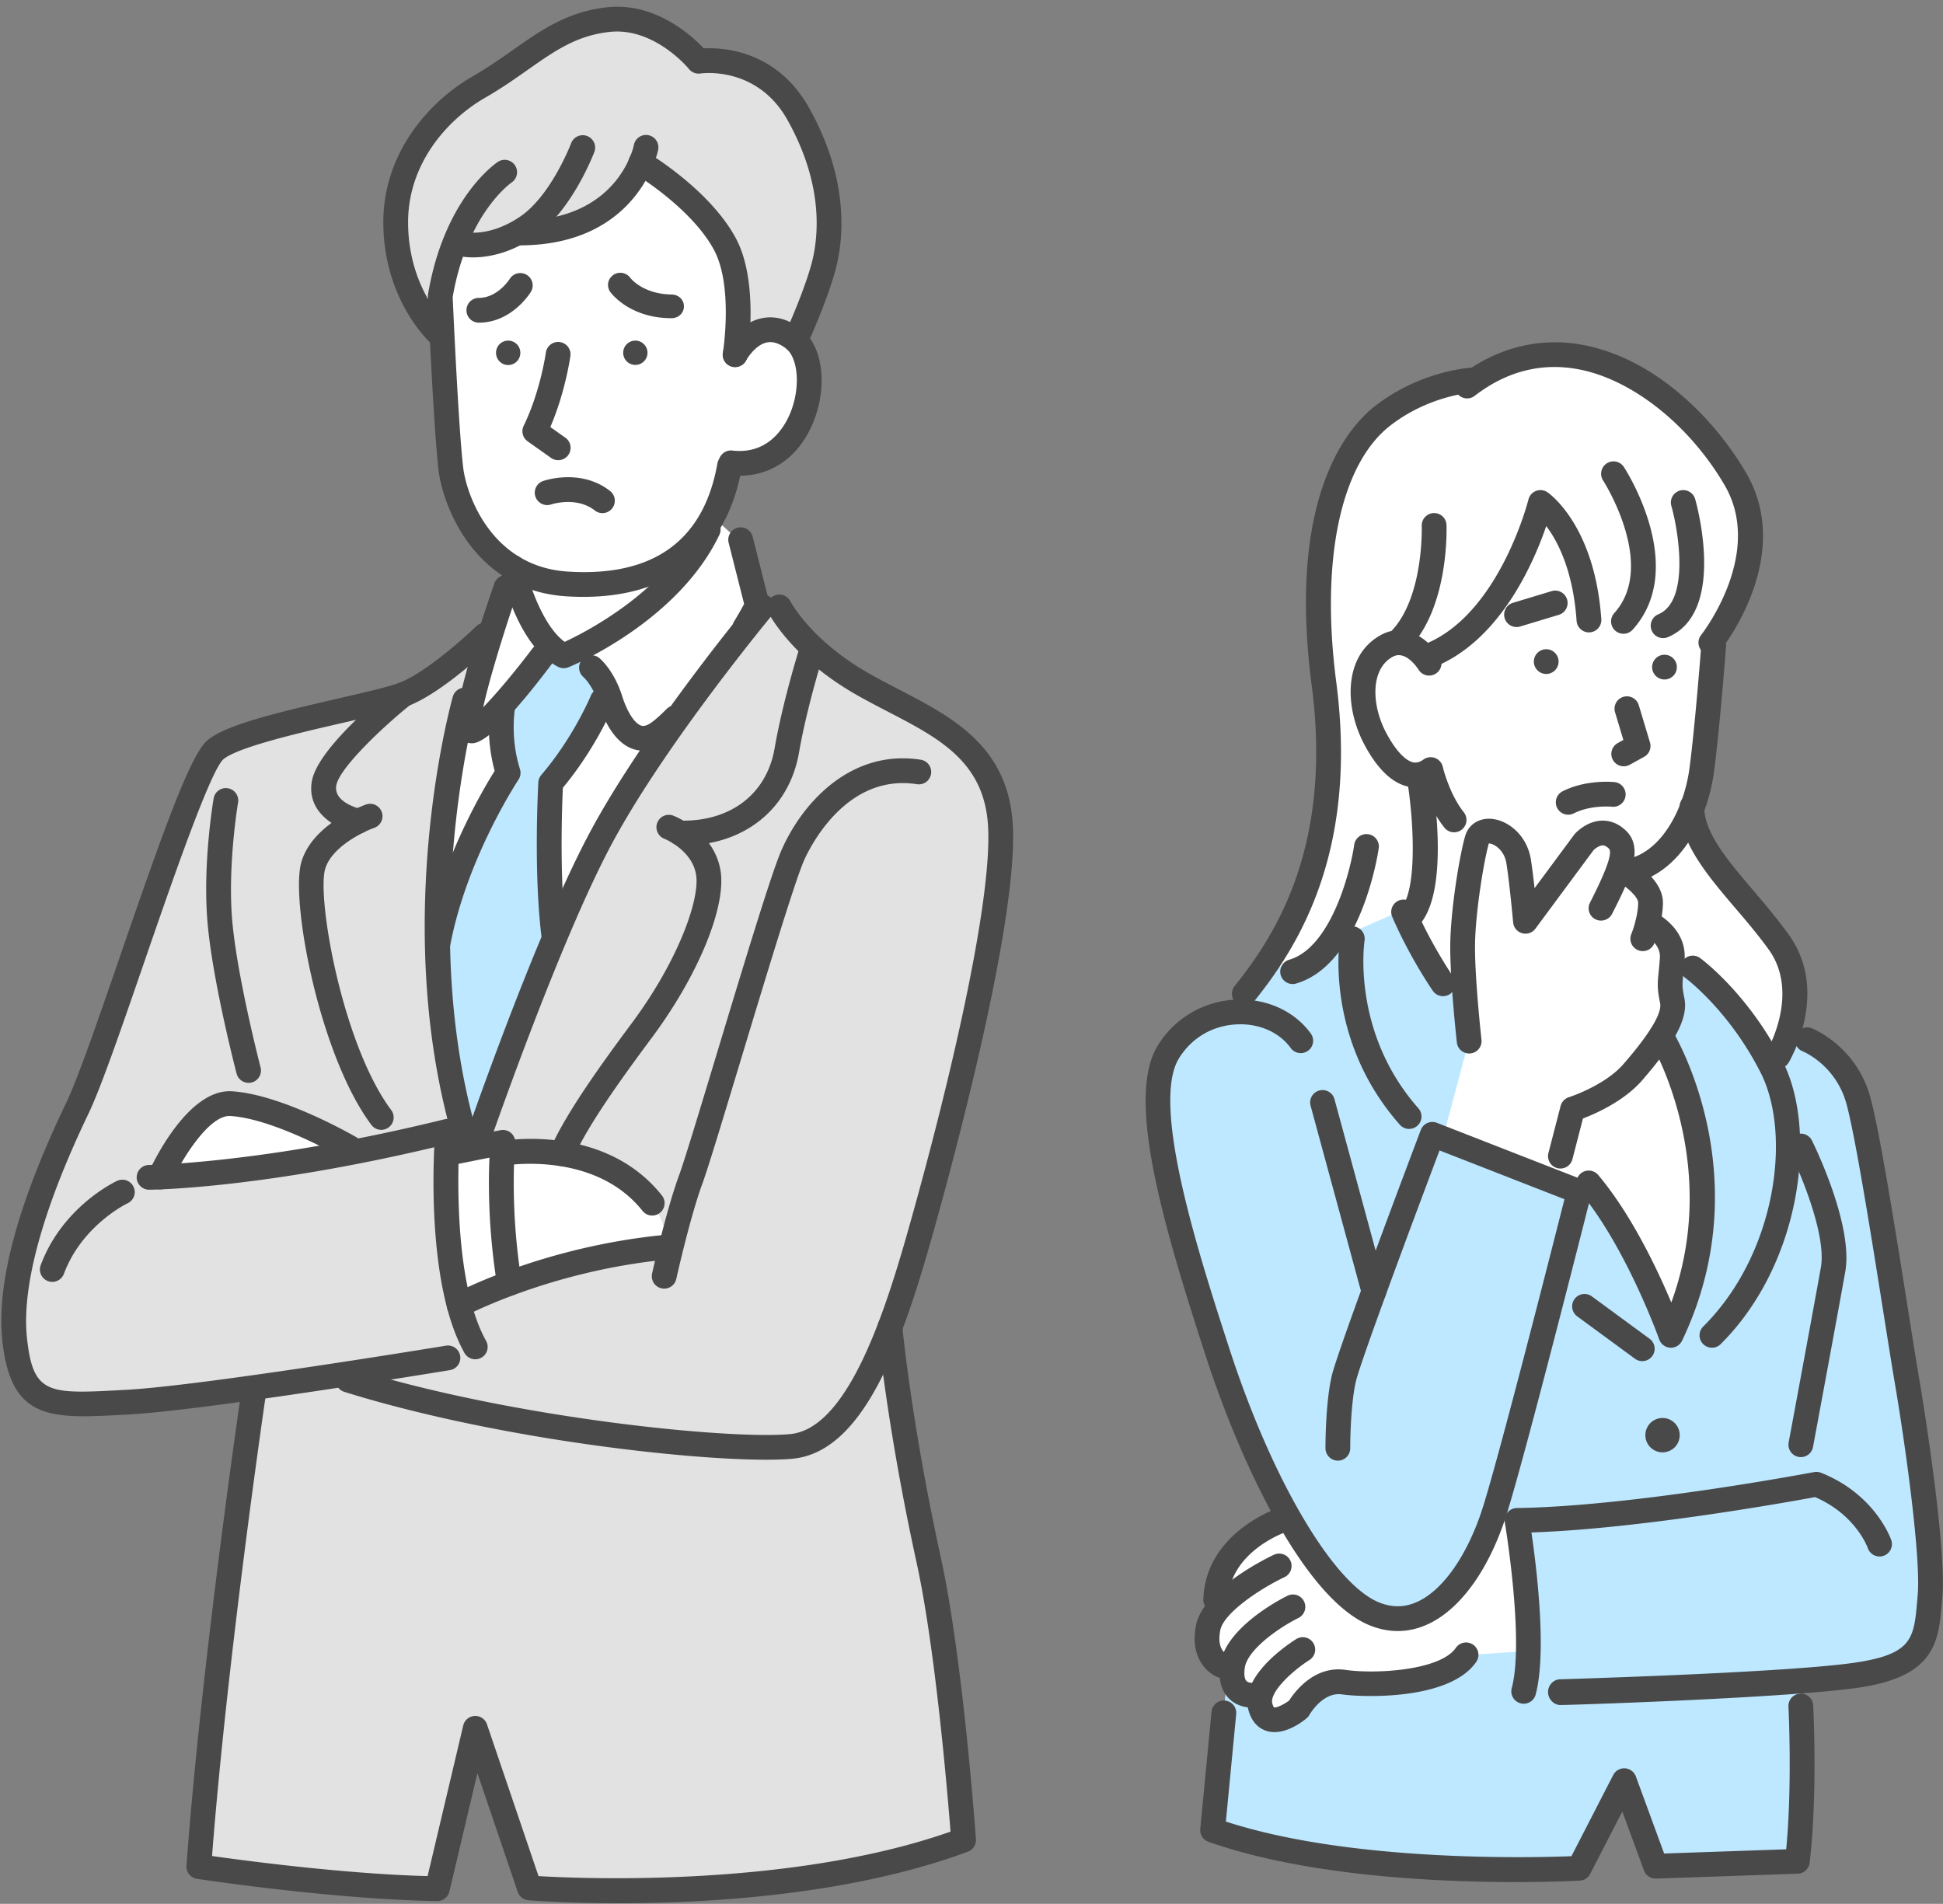 <svg width="299" height="293" viewBox="0 0 299 293" fill="none" xmlns="http://www.w3.org/2000/svg"><rect x="0" y="0" width="299" height="293" fill="#808080" stroke="none"/><g clip-path="url(#clip0_63_1338)"><path d="M67.775 48.757s.483-5.815 2.383-11.73c0 0 5.182 1.123 10.94-1.898 0 0 9.742 2.968 17.497-9.845 0 0 7.991 3.965 11.999 10.02 4.01 6.053 2.7 18.785 2.7 18.785s3.174-5.858 9.215-1.398c6.039 4.461 1.629 19.424-9.969 18.915 0 0-.676 3.632-2.691 8.067l4.185 3.805 2.562 10.139S103.077 110 98.595 119.152c-4.483 9.152-12.2 22.831-12.2 22.831L84.468 121.9l9.156-13.661-5.205-8.102-3.95-.459-7.15 9.415.691 10.995s-6.548 9.951-10.236 23.456c0 0 .106-23.117 3.616-32.769 3.51-9.651 6.315-19.632 6.315-19.632l2.716-2.553s-6.525-3.1-9.366-10.01c-2.841-6.913-3.28-29.823-3.28-29.823h-.001zM24.384 181.935s5.053-9.73 10.206-11.342c5.154-1.611 19.126 7.341 19.126 7.341l-29.333 4.001zm43.923-2.966s-1.395 14.504 2.363 22.715c0 0 17.502-8.219 32.428-8.756l2.029-6.992s-16.096-12.335-36.82-6.966v-.001zM226.937 58.96s8.607-7.32 20.931-2.574c12.324 4.746 21.064 17.513 21.798 24.672.735 7.158-5.659 18.452-5.659 18.452s-.605 20.066-4.125 26.861c0 0 5.142 9.121 9.462 12.991 4.318 3.871 11.696 12.139 3.612 25.091 0 0-5.416-12.027-15.259-15.986 0 0 1.391 4.915-2.17 11.68 0 0 13.548 18.818 1.803 44.341 0 0-4.932-12.977-12.592-22.298l-1.431 1.385-22.584-8.818-20.215-14.347-9.371-4.495s6.807-10.131 9.926-18.355c3.118-8.224 3.952-21.6 2.756-33.984-1.196-12.385-2.764-42.536 23.118-44.618v.003zm6.918 175.205l-3.654-.962s-5.115 13.853-13.245 15.754c-8.13 1.9-18.627-15.184-18.627-15.184s-11.76 3.915-10.948 13.69c0 0-3.868 7.355 2.407 10.16 0 0-.157 3.879 4.495 3.448 0 0-.432 3.825 2.109 3.771 2.542-.053 6.851-5.397 6.851-5.397s12.963 1.77 20.333-2.558l11.41-.346s1.314-11.402-1.132-22.377l.001.001z" fill="#fff"/><path d="M98.592 25.069s-3.48 11.106-18.189 10.3c0 0-3.46 2.759-10.15 1.403l-2.787 12.257s-6.974-4.254-6.573-15.6c.404-11.344 7.278-15.965 12.207-19.68C78.03 10.03 86.686 2.876 95.12 2.944c8.435.067 12.385 6.479 12.385 6.479s8.605-1.612 14.026 6.092c5.421 7.704 7.123 14.936 6.414 20.82-.709 5.886-5.813 16.45-5.813 16.45s-2.967-5.042-8.892.989c0 0 1.304-9.64-1.602-16.659-2.907-7.019-13.046-12.047-13.046-12.047z" fill="#E2E2E2"/><path d="M76.636 109.213l7.88-10.518 2.235 2.234 2.354-1.266s2.643 2.867 4.535 7.223c0 0-3.06 7.55-9.441 13.719l.938 22.592-12.527 31.86s-5.505-19.16-5.279-33.287l11.06-22.867-1.755-9.69zm139.129 30.881l9.209 13.7 1.059 6.381-3.999 15.01 15.894 6.213 6.507.601s8.34 10.545 12.963 22.911c0 0 11.782-21.956-1.795-45.528l2.441-3.654-.709-8.216s7.245 2.03 15.325 16.755l2.37-4.882s7.965.635 11.304 11.397c3.34 10.762 7.807 47.987 9.296 60.324 1.489 12.337 2.765 21.058-1.915 23.823-4.68 2.765-16.594 4.335-16.594 4.335l-.635 27.146-22.122.638-4.254-12.55-7.101 13.227s-29.299 2.088-56.406-5.994l2.137-22.759s6.636 7.424 10.18 4.669c3.542-2.755 2.478-5.308 7.159-4.883 4.679.425 15.391.839 19.501-4.047l9.603-.625s.251-11.282-1.665-20.002l-3.616-1.064s-3.828 15.99-15.315 16.079c-11.486.087-17.757-18.721-21.854-26.759-4.097-8.038-17.716-51.313-13.672-58.923 4.045-7.61 10.525-7.803 10.525-7.803l4.866-6.869h5.459l6.594-4.594 9.259-4.059.001.002z" fill="#BDE8FF"/><path d="M150.208 116.741c-7.675-8.623-25.429-12.687-30.274-23.328l-3.403 1.179s-15.279 17.344-22.043 30.783c-6.765 13.44-21.877 49.68-21.877 49.68s-5.582-12.787-5.279-33.288c.303-20.499 4.75-32.699 4.75-32.699l3.032-10.167s-10.704 7.586-15.867 8.834c-5.164 1.247-23.038 5.594-26.098 7.658-3.06 2.064-12.89 33.111-16.47 42.755-3.58 9.646-12.437 28.897-14.093 39.366-1.655 10.469.385 16.91 5.464 18.55 5.078 1.639 31.207-2.548 31.207-2.548s-7.771 52.776-8.66 73.744c0 0 21.134 3.432 36.706 3.403l6.337-23.202 7.836 23.08s32.534 3.229 66.808-7.36c0 0-1.677-17.915-3.616-33.407-1.941-15.49-6.626-35.37-7.714-45.536 0 0 8.609-25.6 12.206-44.013 3.597-18.414 8.726-34.861 1.051-43.484h-.003zm-125.265 64.18s4.384-10.863 9.53-11.256c5.145-.394 20.187 7.574 20.187 7.574-17.386 3.639-29.716 3.682-29.716 3.682zm45.77 20.123c-3.21-10.942-1.83-23.115-1.83-23.115l8.385-2.103.506 1.413s11.395-.702 17.484 2.538c6.09 3.239 7.944 12.432 7.944 12.432-15.508 1.378-32.49 8.835-32.49 8.835z" fill="#E2E2E2"/><path d="M67.346 141.723s.68 22.873 5.283 33.31l12.532-31.837v-23.262l8.474-13.05-4.533-7.222-3.204 1.266-1.384-2.234-7.639 11.848 1.515 8.36s-5.995 10.685-11.044 22.82v.001z" fill="#BDE8FF"/><path d="M80.06 54.087a1.87 1.87 0 11-3.724.325 1.87 1.87 0 013.725-.325zm19.569 0a1.87 1.87 0 11-3.725.325 1.87 1.87 0 013.725-.325zm3.712-5.121h-.03c-6.413 0-9.267-3.855-9.385-4.018-.617-.854-.424-2 .43-2.616.847-.611 2.028-.403 2.647.434.104.136 1.981 2.493 6.366 2.559 1.053.015 1.893.797 1.877 1.849-.015 1.042-.866 1.792-1.905 1.792zM85.898 70.821a1.9 1.9 0 01-1.1-.35l-3.602-2.553a1.905 1.905 0 01-.61-2.391c2.586-5.299 3.417-11.272 3.425-11.332a1.907 1.907 0 013.776.512c-.033.246-.782 5.62-3.1 11.014l2.314 1.64a1.905 1.905 0 01-1.103 3.46zm6.806 8.146c-.41 0-.824-.132-1.173-.406-2.828-2.214-6.672-.944-6.71-.932a1.91 1.91 0 01-2.42-1.18 1.9 1.9 0 011.164-2.418c.236-.083 5.823-1.99 10.315 1.53a1.906 1.906 0 01-1.177 3.407h.001zm21.107-5.753c-.506 0-1.021-.03-1.543-.09a1.905 1.905 0 11.44-3.787c5.761.671 8.208-3.97 8.994-5.995 1.509-3.888 1.117-8.376-.858-9.801-1.058-.764-2.007-1.031-2.902-.822-1.838.431-3.117 2.726-3.129 2.748a1.906 1.906 0 11-3.374-1.774c.207-.393 2.119-3.86 5.63-4.686 1.379-.324 3.539-.337 6.005 1.44 3.439 2.482 4.376 8.618 2.18 14.272-2.098 5.405-6.31 8.493-11.444 8.493l.001.002zM79.944 37.76a1.906 1.906 0 010-3.812c15.256 0 17.566-11.469 17.589-11.584a1.906 1.906 0 113.747.697c-.027.148-2.948 14.7-21.335 14.7h-.001z" fill="#494949"/><path d="M89.79 91.857c-.869 0-1.756-.029-2.664-.087-14.364-.922-19.047-14.322-19.64-19.408-.773-6.634-1.607-25.882-1.642-26.698a1.917 1.917 0 01.026-.4c2.521-14.864 10.483-20.182 10.82-20.4a1.907 1.907 0 012.084 3.19c-.105.072-6.861 4.742-9.112 17.649.093 2.117.895 20.078 1.612 26.217.49 4.207 4.336 15.29 16.097 16.044 13.182.845 20.93-4.757 23.029-16.651a1.906 1.906 0 013.754.662c-2.275 12.895-10.886 19.879-24.362 19.88l-.001.002z" fill="#494949"/><path d="M73.686 49.657a1.906 1.906 0 010-3.812c2.905 0 4.74-2.892 4.757-2.92a1.91 1.91 0 012.619-.622 1.902 1.902 0 01.634 2.608c-.117.193-2.939 4.746-8.01 4.746zm39.443 6.831a1.908 1.908 0 01-1.884-2.214c.017-.102 1.625-10.255-1.38-15.829-3.492-6.479-12.16-11.686-12.246-11.738a1.906 1.906 0 011.946-3.278c.392.233 9.658 5.789 13.656 13.208 3.623 6.72 1.864 17.785 1.788 18.252a1.907 1.907 0 01-1.879 1.597l-.001.002z" fill="#494949"/><path d="M122.422 54.288a1.907 1.907 0 01-1.728-2.71c.027-.056 2.692-5.81 4.072-10.57 1.155-3.981 2.221-12.208-3.608-22.582-4.708-8.373-13.271-7.132-13.357-7.118a1.907 1.907 0 01-1.783-.692c-.05-.061-5.33-6.481-12.248-5.7-5.071.573-8.378 2.896-12.565 5.838-2 1.405-4.067 2.858-6.57 4.298C68.873 18.368 62.74 25.176 62.8 34.339c.067 10.177 5.966 15.593 6.218 15.82.78.7.85 1.904.15 2.687a1.903 1.903 0 01-2.682.163c-.303-.269-7.42-6.7-7.498-18.646-.072-10.8 7.054-18.764 13.747-22.616 2.352-1.354 4.349-2.756 6.28-4.113 4.263-2.996 8.29-5.825 14.33-6.506 7.42-.837 13.039 4.283 14.948 6.313 2.965-.15 11.23.298 16.187 9.117 6.511 11.587 5.267 20.957 3.947 25.51-1.463 5.045-4.162 10.872-4.276 11.117a1.906 1.906 0 01-1.73 1.103h.002zM86.75 102.835c-.302 0-.604-.071-.878-.215-6.147-3.192-8.592-13.732-8.85-14.923a1.905 1.905 0 013.724-.809c.563 2.575 2.707 9.376 6.148 11.892 3.337-1.551 15.414-7.744 20.377-18.126a1.906 1.906 0 013.439 1.644c-6.402 13.387-22.554 20.117-23.238 20.396a1.9 1.9 0 01-.722.142v-.001z" fill="#494949"/><path d="M72.588 114.386c-.62 0-1.19-.226-1.627-.649-.883-.854-2.36-2.284 5.116-23.958a1.905 1.905 0 113.603 1.242c-2.203 6.389-4.444 13.771-5.319 17.823 2.074-2.121 5.1-5.757 7.587-9.06a1.907 1.907 0 013.046 2.293c-6.023 8.001-10.128 12.14-12.202 12.302a2.301 2.301 0 01-.203.008v-.001zm.551 94.804a1.906 1.906 0 01-1.666-.978c-5.105-9.141-4.937-25.32-4.648-31.653-26.64 6.327-43.161 6.531-43.872 6.537-1.038-.002-1.911-.838-1.92-1.889a1.905 1.905 0 011.889-1.922c.176-.001 17.871-.231 45.505-7.035a1.905 1.905 0 012.355 2.008c-.018.217-1.722 21.816 4.018 32.096a1.905 1.905 0 01-1.662 2.836z" fill="#494949"/><path d="M70.662 202.76a1.905 1.905 0 01-.904-3.585c.549-.295 13.663-7.244 32.261-9.105a1.906 1.906 0 01.381 3.794c-17.805 1.779-30.71 8.601-30.838 8.669a1.904 1.904 0 01-.899.226v.001z" fill="#494949"/><path d="M102.211 198.318a1.906 1.906 0 01-1.863-2.319c.088-.397 2.176-9.781 4.185-15.222.794-2.151 3.205-10.126 5.757-18.569 3.896-12.884 8.312-27.488 9.863-31.121 3.228-7.56 10.789-15.808 21.481-14.175a1.906 1.906 0 11-.576 3.767c-11.234-1.712-16.802 10.506-17.4 11.905-1.469 3.439-6.043 18.57-9.719 30.727-2.681 8.868-4.997 16.527-5.83 18.785-1.92 5.2-4.017 14.631-4.038 14.726a1.906 1.906 0 01-1.859 1.495l-.001.001zm-23.824 1.103a1.907 1.907 0 01-1.879-1.601c-1.41-8.678-1.355-15.979-1.186-19.661l-6.067 1.214a1.907 1.907 0 01-.747-3.738l8.508-1.702a1.906 1.906 0 012.27 2.063c-.01.093-.928 9.453.984 21.212a1.906 1.906 0 01-1.883 2.212v.001z" fill="#494949"/><path d="M100.365 187.067a1.902 1.902 0 01-1.493-.72c-7.398-9.312-21.129-6.993-21.266-6.968a1.907 1.907 0 01-.677-3.751c.653-.119 16.096-2.771 24.927 8.347a1.905 1.905 0 01-1.491 3.092zm-27.227-8.697a1.906 1.906 0 01-1.803-2.525c.454-1.323 11.21-32.581 19.696-48.227 8.5-15.672 24.219-34.626 24.885-35.424a1.905 1.905 0 112.93 2.438c-.16.193-16.145 19.466-24.465 34.804-8.333 15.365-19.33 47.325-19.441 47.646a1.906 1.906 0 01-1.803 1.288z" fill="#494949"/><path d="M114.61 98.5a1.906 1.906 0 01-1.622-2.903 43.626 43.626 0 001.519-2.657l-2.378-9.411a1.906 1.906 0 013.696-.934l2.553 10.103c.111.439.061.903-.138 1.308a44.253 44.253 0 01-2.003 3.585c-.36.585-.986.908-1.627.908zm-15.629 17.027c-.62 0-1.162-.119-1.6-.272-2.996-1.041-4.582-4.799-5.261-6.946-.9-2.848-2.325-4.101-2.34-4.114a1.917 1.917 0 01-.223-2.677 1.894 1.894 0 012.654-.258c.232.189 2.298 1.962 3.543 5.901.754 2.383 1.884 4.149 2.88 4.494.168.058.615.215 1.514-.393.426-.289 1.191-.894 2.426-2.147a1.906 1.906 0 012.716 2.675c-1.168 1.184-2.179 2.069-3.006 2.628-1.235.836-2.36 1.108-3.3 1.108l-.003.001zM72.08 178.559a1.906 1.906 0 01-1.82-1.343c-10.462-33.755-.99-68.53-.58-69.994a1.905 1.905 0 113.671 1.024c-.097.349-9.57 35.185.55 67.842a1.907 1.907 0 01-1.82 2.471h-.001z" fill="#494949"/><path d="M117.927 224.647c-12.98 0-42.088-3.326-64.927-10.439a1.906 1.906 0 111.135-3.639c24.806 7.726 58.25 11.001 67.463 10.133 8.388-.789 13.98-16.732 17.914-30.532 6.436-22.58 13.114-50.929 12.551-62.775-.482-10.117-7.438-13.727-15.491-17.906-1.586-.824-3.226-1.675-4.821-2.585-9.958-5.686-13.38-12.357-13.522-12.639a1.905 1.905 0 013.404-1.713c.03.059 3.126 5.97 12.007 11.04 1.529.874 3.135 1.706 4.687 2.513 8.336 4.326 16.956 8.799 17.542 21.108.757 15.887-10.44 56.101-12.691 64.001-4.76 16.696-10.626 32.284-21.223 33.281-1.068.1-2.427.151-4.028.151v.001z" fill="#494949"/><path d="M12.924 217.958c-7.375 0-11.541-1.773-12.575-11.755-.904-8.731 2.4-20.99 9.818-36.439 1.84-3.831 5.005-13.017 8.356-22.742 6.587-19.114 10.775-30.879 13.397-33.087 2.752-2.317 10.087-4.132 20.149-6.444 3.934-.904 7.65-1.758 9.338-2.391 3.881-1.455 9.9-6.794 11.89-8.728a1.905 1.905 0 112.656 2.734c-.315.306-7.793 7.532-13.208 9.564-1.924.721-5.584 1.563-9.823 2.536-6.486 1.49-16.287 3.743-18.547 5.645-2.043 1.799-8.183 19.621-12.247 31.412-3.389 9.833-6.589 19.12-8.524 23.15-7.01 14.597-10.281 26.491-9.463 34.398.917 8.851 3.286 8.725 14.668 8.111l.624-.034c11.672-.625 48.767-6.723 49.14-6.784a1.906 1.906 0 11.62 3.76c-1.532.253-37.677 6.193-49.556 6.83l-.624.033c-2.228.12-4.257.229-6.09.229v.002zM72.793 39.612c-1.011 0-1.627-.12-1.698-.136a1.905 1.905 0 11.778-3.731c.13.024 3.712.648 8.205-2.436 4.755-3.263 7.784-11.189 7.814-11.268a1.906 1.906 0 013.568 1.344c-.14.372-3.494 9.133-9.225 13.066-3.918 2.689-7.447 3.16-9.44 3.16l-.002.001z" fill="#494949"/><path d="M95.216 292.899c-7.952 0-13.316-.411-13.895-.457a1.908 1.908 0 01-1.653-1.288l-6.203-18.27-4.31 18.22a1.925 1.925 0 01-1.884 1.466c-16.097-.258-36.756-3.392-36.963-3.425a1.904 1.904 0 01-1.612-2.023c2.318-31.401 8.424-72.895 8.486-73.311a1.905 1.905 0 113.77.558c-.06.406-5.921 40.236-8.32 71.264 5.086.722 20.33 2.752 33.17 3.094l5.482-23.174a1.904 1.904 0 013.66-.174l7.926 23.347c6.682.4 38.883 1.771 63.402-6.844-.458-5.856-2.332-28.227-5.227-41.432-4.585-20.916-5.978-35.889-5.993-36.038a1.905 1.905 0 113.796-.345c.013.146 1.39 14.902 5.919 35.567 3.394 15.484 5.334 42.279 5.414 43.413a1.905 1.905 0 01-1.238 1.922c-17.989 6.673-39.818 7.933-53.727 7.933v-.003zM8.048 197.278a1.906 1.906 0 01-1.785-2.573c3.354-8.998 11.42-12.817 11.762-12.975a1.905 1.905 0 011.605 3.456c-.099.047-7.01 3.375-9.796 10.851a1.91 1.91 0 01-1.786 1.241zm16.591-14.235a1.905 1.905 0 01-1.735-2.692c.595-1.313 6.02-12.822 12.777-12.406 7.733.476 18.684 6.793 19.147 7.061a1.905 1.905 0 01-1.915 3.297c-.105-.062-10.636-6.133-17.466-6.553-3.284-.198-7.527 6.769-9.072 10.176a1.904 1.904 0 01-1.736 1.118v-.001zm13.612-16.395c-.847 0-1.62-.569-1.843-1.427-.147-.561-3.593-13.865-4.437-22.848-.853-9.081.832-19.082.905-19.502a1.906 1.906 0 013.758.644c-.017.098-1.672 9.934-.867 18.502.815 8.675 4.295 22.11 4.331 22.246a1.906 1.906 0 01-1.847 2.386v-.001zm66.881-36.539c-.186 0-.371-.002-.559-.007a1.905 1.905 0 11.09-3.81c7.74.179 13.315-4.077 14.535-11.114 1.291-7.449 3.913-15.744 4.023-16.093a1.907 1.907 0 013.632 1.154c-.026.084-2.655 8.403-3.9 15.59-1.513 8.724-8.479 14.28-17.821 14.28z" fill="#494949"/><path d="M86.432 179.459a1.905 1.905 0 01-1.742-2.677c2.368-5.352 7.445-12.478 12.578-19.382 6.999-9.409 10.5-18.994 9.843-22.825-.651-3.799-4.838-5.476-4.879-5.493a1.91 1.91 0 01-1.09-2.462 1.902 1.902 0 012.451-1.098c.255.096 6.252 2.439 7.276 8.407.948 5.536-3.386 16.123-10.541 25.744-5.003 6.726-9.937 13.639-12.152 18.65a1.907 1.907 0 01-1.744 1.135v.001zm-27.758-5.579a1.9 1.9 0 01-1.528-.766c-8.002-10.716-12.45-34.442-10.791-40.367 1.679-5.996 9.652-8.826 9.991-8.945a1.906 1.906 0 011.253 3.6c-1.785.627-6.627 2.994-7.573 6.372-1.263 4.512 2.661 26.998 10.174 37.058a1.906 1.906 0 01-1.525 3.046l-.001.002z" fill="#494949"/><path d="M55.163 128.287c-.135 0-.272-.015-.41-.045-2.745-.602-7.69-3.068-6.746-8.095.934-4.98 10.892-13.161 12.878-14.75a1.906 1.906 0 112.382 2.976c-4.481 3.588-11.017 9.83-11.513 12.477-.499 2.659 3.646 3.631 3.822 3.672a1.907 1.907 0 01-.413 3.766v-.001zm12.17 19.193a1.906 1.906 0 01-1.878-2.244c2.269-12.588 8.806-23.635 10.668-26.596-1.52-5.549-.643-10.212-.603-10.418a1.906 1.906 0 013.742.725c-.019.102-.803 4.487.753 9.418.174.55.088 1.151-.233 1.632-.081.122-8.12 12.288-10.576 25.916a1.905 1.905 0 01-1.874 1.568l.001-.001zm17.891-1.607c-.948 0-1.77-.707-1.889-1.671-1.247-10.052-.523-23.254-.492-23.81a1.9 1.9 0 01.456-1.133c4.97-5.798 7.617-12.181 7.644-12.246a1.907 1.907 0 013.527 1.446c-.113.277-2.763 6.665-7.852 12.777-.127 2.759-.553 14 .5 22.497a1.903 1.903 0 01-1.894 2.14zm140.859 16.258a1.907 1.907 0 01-1.892-1.695c-.046-.416-1.134-10.238-1.008-15.524.131-5.528 1.467-13.45 2.292-16.265.506-1.725 2.059-2.756 3.957-2.634 2.537.166 5.556 2.437 6.158 6.317.197 1.269.392 2.857.558 4.359l6.078-8.209c.033-.044.068-.088.105-.129.181-.204 1.832-1.993 4.182-2.056.968-.026 2.405.237 3.796 1.642 2.768 2.797.345 7.599-2.22 12.682-.474.939-1.628 1.334-2.569.859a1.89 1.89 0 01-.851-2.544c1.14-2.259 3.769-7.469 2.93-8.317-.52-.526-.865-.517-.981-.513-.571.015-1.211.552-1.394.733l-8.944 12.08a1.904 1.904 0 01-3.429-.964c-.006-.057-.521-5.774-1.027-9.041-.265-1.711-1.31-2.511-1.748-2.775-.431-.262-.802-.344-.97-.325-.767 2.703-1.997 10.294-2.113 15.189-.118 5.029.975 14.911.986 15.011a1.906 1.906 0 01-1.896 2.118v.001z" fill="#494949"/><path d="M252.799 146.373a1.906 1.906 0 01-1.756-2.646c.009-.021.994-2.406 1.05-4.761.022-1.013-1.978-2.655-3.37-3.402a1.908 1.908 0 01-.781-2.579 1.902 1.902 0 012.574-.785c.915.486 5.474 3.103 5.387 6.856-.073 3.094-1.294 6.028-1.346 6.151a1.908 1.908 0 01-1.757 1.167l-.001-.001z" fill="#494949"/><path d="M240.128 179.835a1.906 1.906 0 01-1.847-2.384l1.876-7.251a1.91 1.91 0 011.273-1.341c.053-.017 5.552-1.79 8.431-5.138 1.501-1.745 6.067-7.055 5.607-9.328-.452-2.236-.413-2.957-.234-4.715.059-.575.133-1.294.2-2.297.159-2.337-2.603-3.637-2.631-3.649a1.906 1.906 0 011.553-3.481c.214.095 5.222 2.388 4.88 7.388a62.243 62.243 0 01-.211 2.425c-.151 1.481-.182 1.789.179 3.572.688 3.404-2.082 7.487-6.453 12.57-2.778 3.229-7.175 5.17-9.157 5.926l-1.621 6.272a1.908 1.908 0 01-1.844 1.43l-.001.001zm10.227-43.767a1.905 1.905 0 01-.311-3.785c5.679-.947 9.135-7.95 9.943-14.057.888-6.708 1.813-18.926 1.823-19.048a1.907 1.907 0 013.802.287c-.009.124-.943 12.447-1.845 19.261-1.02 7.703-5.466 16.045-13.097 17.316a1.879 1.879 0 01-.315.027v-.001zm-14.31-34.418a1.906 1.906 0 001.731 2.063 1.903 1.903 0 10-1.731-2.063zm17.163 118.985a2.643 2.643 0 105.266.466 2.643 2.643 0 00-5.266-.467v.001zm1.036-118.133a1.905 1.905 0 001.731 2.062 1.904 1.904 0 10-1.731-2.062zm-33.986.185a1.905 1.905 0 01-.738-3.663c11.261-4.726 15.643-21.975 15.686-22.149a1.905 1.905 0 012.922-1.118c.298.202 7.298 5.12 8.294 19.571a1.907 1.907 0 01-3.804.262c-.537-7.793-2.917-12.306-4.673-14.63-1.953 5.703-7.047 17.422-16.95 21.578-.24.1-.49.148-.736.148l-.001.001z" fill="#494949"/><path d="M223.763 128.088c-.56 0-1.116-.246-1.492-.719-1.641-2.064-2.706-4.565-3.315-6.322a5.35 5.35 0 01-2.43-.029c-3.09-.748-5.36-4.069-6.72-6.725-2.944-5.751-2.984-13.518 2.74-16.591 4.125-2.216 7.69 1.231 8.999 3.363a1.906 1.906 0 01-3.246 1.999c-.089-.142-1.962-3.072-3.95-2.004-3.456 1.855-3.298 7.301-1.15 11.495 1.368 2.67 2.946 4.45 4.224 4.758.36.088.872.118 1.631-.426a1.908 1.908 0 012.968 1.123c.009.039.983 4.158 3.232 6.986a1.905 1.905 0 01-1.491 3.092zm26.107-10.158a1.905 1.905 0 01-.92-3.576l.863-.476-1.28-4.261a1.903 1.903 0 011.276-2.373 1.905 1.905 0 012.374 1.276l1.724 5.737a1.904 1.904 0 01-.906 2.219l-2.213 1.218a1.892 1.892 0 01-.918.237v-.001zm-8.543 7.451a1.906 1.906 0 01-.86-3.608c3.675-1.854 7.818-1.428 7.994-1.409a1.905 1.905 0 01-.41 3.789c-.072-.007-3.238-.304-5.867 1.022a1.896 1.896 0 01-.858.205l.001.001zm-7.946-28.883a1.905 1.905 0 01-.549-3.732l5.913-1.784a1.906 1.906 0 111.101 3.649l-5.913 1.784a1.923 1.923 0 01-.551.082l-.001.001z" fill="#494949"/><path d="M216.842 143.13a1.905 1.905 0 01-1.345-3.256c2.611-2.602 2.137-13.439.965-20.303a1.906 1.906 0 013.758-.642c.527 3.085 2.909 18.722-2.032 23.645-.373.37-.859.556-1.346.556zm32.983-45.595a1.905 1.905 0 01-1.412-3.182c6.622-7.334-1.619-20.255-1.703-20.385a1.906 1.906 0 113.198-2.074c.409.63 9.896 15.531 1.334 25.012a1.9 1.9 0 01-1.415.629h-.002z" fill="#494949"/><path d="M255.929 98.204a1.907 1.907 0 01-.738-3.665c4.93-2.07 3.052-13.013 2.005-16.683a1.909 1.909 0 011.309-2.356 1.905 1.905 0 012.356 1.307c.203.71 4.879 17.437-4.195 21.247a1.892 1.892 0 01-.737.149z" fill="#494949"/><path d="M263.276 100.807a1.907 1.907 0 01-1.489-3.094c.098-.123 9.769-12.492 3.61-23.041-5.383-9.22-14.154-16.21-22.345-17.81-5.746-1.123-11.17.242-16.118 4.055a1.906 1.906 0 01-2.328-3.02c5.773-4.448 12.403-6.1 19.177-4.777 11.188 2.186 20.201 11.574 24.905 19.629 7.487 12.823-3.454 26.755-3.922 27.342a1.904 1.904 0 01-1.49.716z" fill="#494949"/><path d="M191.484 154.837a1.906 1.906 0 01-1.482-3.103c6.609-8.186 15.027-21.888 11.848-46.267-3.793-29.1 5.607-39.789 9.824-43.033 7.299-5.618 15.05-5.888 15.375-5.897a1.907 1.907 0 01.107 3.81c-.121.004-6.903.295-13.158 5.107-7.693 5.92-10.821 20.692-8.367 39.52 3.366 25.829-5.615 40.423-12.664 49.154a1.9 1.9 0 01-1.484.709h.001z" fill="#494949"/><path d="M215.56 100.27a1.905 1.905 0 01-1.387-3.211c4.949-5.26 4.616-16.014 4.613-16.123a1.905 1.905 0 011.833-1.974 1.898 1.898 0 011.976 1.83c.019.506.401 12.45-5.646 18.879-.375.399-.88.599-1.388.599h-.001zm-16.641 51.168a1.905 1.905 0 01-.533-3.735c6.385-1.865 9.39-13.413 10.009-17.705a1.91 1.91 0 012.158-1.614 1.907 1.907 0 011.615 2.159c-.105.729-2.691 17.891-12.714 20.82a1.908 1.908 0 01-.536.077l.001-.002zm16.173 99.574c-1.339 0-2.69-.257-4.047-.769-10.094-3.812-20.032-24.73-25.475-41.485-6.703-20.63-12.313-39.81-7.42-47.831 2.599-4.26 7.144-6.912 12.156-7.094 4.677-.167 8.964 1.805 11.451 5.284a1.907 1.907 0 01-3.1 2.217c-1.742-2.435-4.803-3.817-8.212-3.691-3.787.137-7.082 2.059-9.042 5.271-4.385 7.189 3.237 30.65 7.791 44.668 6.613 20.359 16.153 36.437 23.198 39.097 2.04.771 3.979.684 5.925-.266 3.972-1.938 7.692-7.433 9.955-14.703 2.706-8.694 10.582-39.678 12.476-47.156l-19.223-7.505c-3.91 10.357-12.19 32.542-12.887 35.604-.872 3.83-.856 10.158-.856 10.222a1.905 1.905 0 01-1.897 1.914 1.914 1.914 0 01-1.915-1.897c0-.277-.019-6.826.952-11.086.95-4.174 13.197-36.533 13.719-37.909a1.904 1.904 0 012.475-1.1l22.586 8.818a1.904 1.904 0 011.155 2.241c-.401 1.589-9.845 39.025-12.945 48.986-2.608 8.376-6.952 14.571-11.922 16.996-1.605.783-3.243 1.175-4.899 1.175l.001-.001z" fill="#494949"/><path d="M211.422 200.651a1.907 1.907 0 01-1.838-1.406l-7.904-29.08a1.905 1.905 0 113.678-1l7.905 29.08a1.905 1.905 0 01-1.84 2.406h-.001zm-15.294 65.915c-.4 0-.804-.053-1.202-.176-.954-.293-2.215-1.084-2.801-3.184-1.432-5.129 5.866-10.024 7.343-10.954a1.905 1.905 0 012.03 3.226c-2.699 1.705-6.183 4.983-5.703 6.703.128.458.264.573.265.574.331.111 1.486-.416 2.324-1.052.807-1.271 3.836-5.415 8.67-4.712 4.631.666 14.541.099 16.965-3.372a1.906 1.906 0 113.124 2.183c-4.141 5.927-17.54 5.406-20.634 4.961-2.956-.432-4.984 3.107-5.006 3.143-.11.197-.26.381-.434.527-.473.4-2.653 2.131-4.941 2.131v.002z" fill="#494949"/><path d="M192.698 262.796c-.776 0-2.385-.17-3.62-1.438-1.17-1.203-1.61-2.948-1.303-5.185.782-5.718 9.39-10.118 10.369-10.601a1.906 1.906 0 011.687 3.418c-2.997 1.484-7.895 4.886-8.281 7.7-.133.972-.039 1.703.259 2.009.294.302.905.293.908.287a1.906 1.906 0 11.415 3.79 4.23 4.23 0 01-.435.02h.001z" fill="#494949"/><path d="M188.151 258.266c-.208 0-.419-.034-.626-.106-1.65-.573-4.499-2.997-3.467-8.063 1.129-5.547 10.869-10.3 11.976-10.823a1.904 1.904 0 012.537.907c.45.951.044 2.087-.906 2.538-3.777 1.791-9.335 5.499-9.872 8.138-.622 3.053.966 3.696.983 3.703a1.906 1.906 0 01-.625 3.706z" fill="#494949"/><path d="M187.082 247.968h-.052c-1.053 0-1.882-.721-1.854-1.773.277-10.17 11.025-13.944 11.483-14.103.993-.348 2.079.224 2.427 1.217a1.932 1.932 0 01-1.168 2.45c-.126.045-8.726 3.024-8.931 10.527-.028 1.035-.876 1.682-1.904 1.682h-.001zm47.396 14.23a1.908 1.908 0 01-1.843-2.399c1.958-7.336-1.032-25.317-1.063-25.499a1.904 1.904 0 011.855-2.221c17.842-.237 45.455-5.477 45.731-5.529a1.895 1.895 0 011.058.099c8.285 3.272 10.718 10.07 10.818 10.357a1.905 1.905 0 01-3.599 1.254c-.087-.238-1.94-5.203-8.123-7.861-3.881.719-26.984 4.89-43.645 5.441.763 5.21 2.405 18.37.65 24.945a1.908 1.908 0 01-1.84 1.414l.001-.001zm22.651-54.789c-.033 0-.067 0-.1-.002a1.904 1.904 0 01-1.696-1.266c-.051-.144-5.149-14.385-12.348-22.905a1.907 1.907 0 012.912-2.46c5.132 6.074 9.141 14.56 11.293 19.676 7.835-21.451-3.095-39.879-3.213-40.075a1.906 1.906 0 013.254-1.985c.562.92 13.619 22.82 1.616 47.934a1.902 1.902 0 01-1.719 1.084l.001-.001zm-35.068-54.101c-.604 0-1.2-.287-1.569-.823-.148-.214-3.637-5.297-6.27-11.441a1.907 1.907 0 013.504-1.502c2.477 5.783 5.869 10.729 5.904 10.778a1.907 1.907 0 01-1.567 2.988h-.002zm-5.217 20.43a1.903 1.903 0 01-1.429-.645c-11.615-13.148-9.298-28.295-9.194-28.934a1.905 1.905 0 012.188-1.574 1.908 1.908 0 011.575 2.185c-.026.161-2.084 14.056 8.288 25.798a1.907 1.907 0 01-1.428 3.168v.002z" fill="#494949"/><path d="M263.443 207.409a1.904 1.904 0 01-1.343-3.256c11.203-11.144 13.662-29.512 8.859-39.027-4.842-9.596-11.527-14.565-11.593-14.614a1.905 1.905 0 112.253-3.074c.303.222 7.494 5.566 12.744 15.971 5.391 10.683 2.785 31.154-9.575 43.446a1.894 1.894 0 01-1.344.555l-.001-.001zm-10.724 2.063c-.391 0-.786-.121-1.127-.369l-8.884-6.523a1.904 1.904 0 112.255-3.072l8.884 6.523a1.905 1.905 0 01-1.129 3.443l.001-.002z" fill="#494949"/><path d="M277.124 224.246a1.908 1.908 0 01-1.876-2.255c.038-.202 3.779-20.325 4.957-26.932.888-4.979-3.156-14.566-4.789-17.84a1.906 1.906 0 013.412-1.702c.263.527 6.418 12.983 5.13 20.211-1.18 6.62-4.923 26.756-4.961 26.959a1.906 1.906 0 01-1.872 1.558l-.001.001zm-3.512-59.774a1.906 1.906 0 01-1.639-2.876c.079-.135 5.035-8.791.186-15.495-1.657-2.289-3.502-4.451-5.286-6.541-4.339-5.083-8.439-10.064-8.421-15.357.004-1.05.856-2.08 1.906-2.08h.007c1.053 0 1.903 1.04 1.899 2.092-.012 3.88 3.474 8.053 7.509 12.78 1.833 2.148 3.728 4.413 5.474 6.827 6.343 8.768.269 19.253.007 19.694-.356.6-.99.956-1.641.956h-.001z" fill="#494949"/><path d="M240.126 262.398c-1.028 0-1.876-.919-1.904-1.953-.029-1.053.8-1.979 1.852-2.008.358-.01 35.901-1.036 45.9-2.639 8.363-1.342 8.568-3.761 9.066-9.572l.066-.758c.511-5.812-1.918-23.274-3.571-32.914-.373-2.184-.935-5.727-1.586-9.826-1.754-11.068-4.405-27.796-5.812-32.875-1.675-6.042-6.74-8.068-6.791-8.087a1.907 1.907 0 011.377-3.554c.282.109 6.906 2.757 9.086 10.623 1.466 5.287 4.032 21.475 5.904 33.294.648 4.088 1.207 7.618 1.578 9.778 1.211 7.07 4.222 26.941 3.61 33.89l-.063.741c-.514 6.002-.958 11.285-12.262 13.099-10.244 1.642-44.925 2.761-46.396 2.761h-.054z" fill="#494949"/><path d="M233.205 289.645c-11.934 0-32.2-.892-47.236-6.198a1.908 1.908 0 01-1.263-1.979l1.735-18.071a1.906 1.906 0 013.794.365l-1.59 16.569c19.28 6.294 47.344 5.561 53.177 5.331l6.428-12.492a1.907 1.907 0 013.485.216l4.352 11.865 18.781-.648c.954-9.845.358-21.79.352-21.916a1.906 1.906 0 113.806-.196c.029.557.688 13.757-.547 24.183a1.906 1.906 0 01-1.827 1.68l-21.813.754a1.9 1.9 0 01-1.855-1.248l-3.332-9.082-4.947 9.611a1.9 1.9 0 01-1.588 1.03c-.456.026-4.245.227-9.912.227v-.001z" fill="#494949"/></g><defs><clipPath id="clip0_63_1338"><path fill="#fff" transform="translate(.105 .93)" d="M0 0h298.895v292.071H0z"/></clipPath></defs></svg>